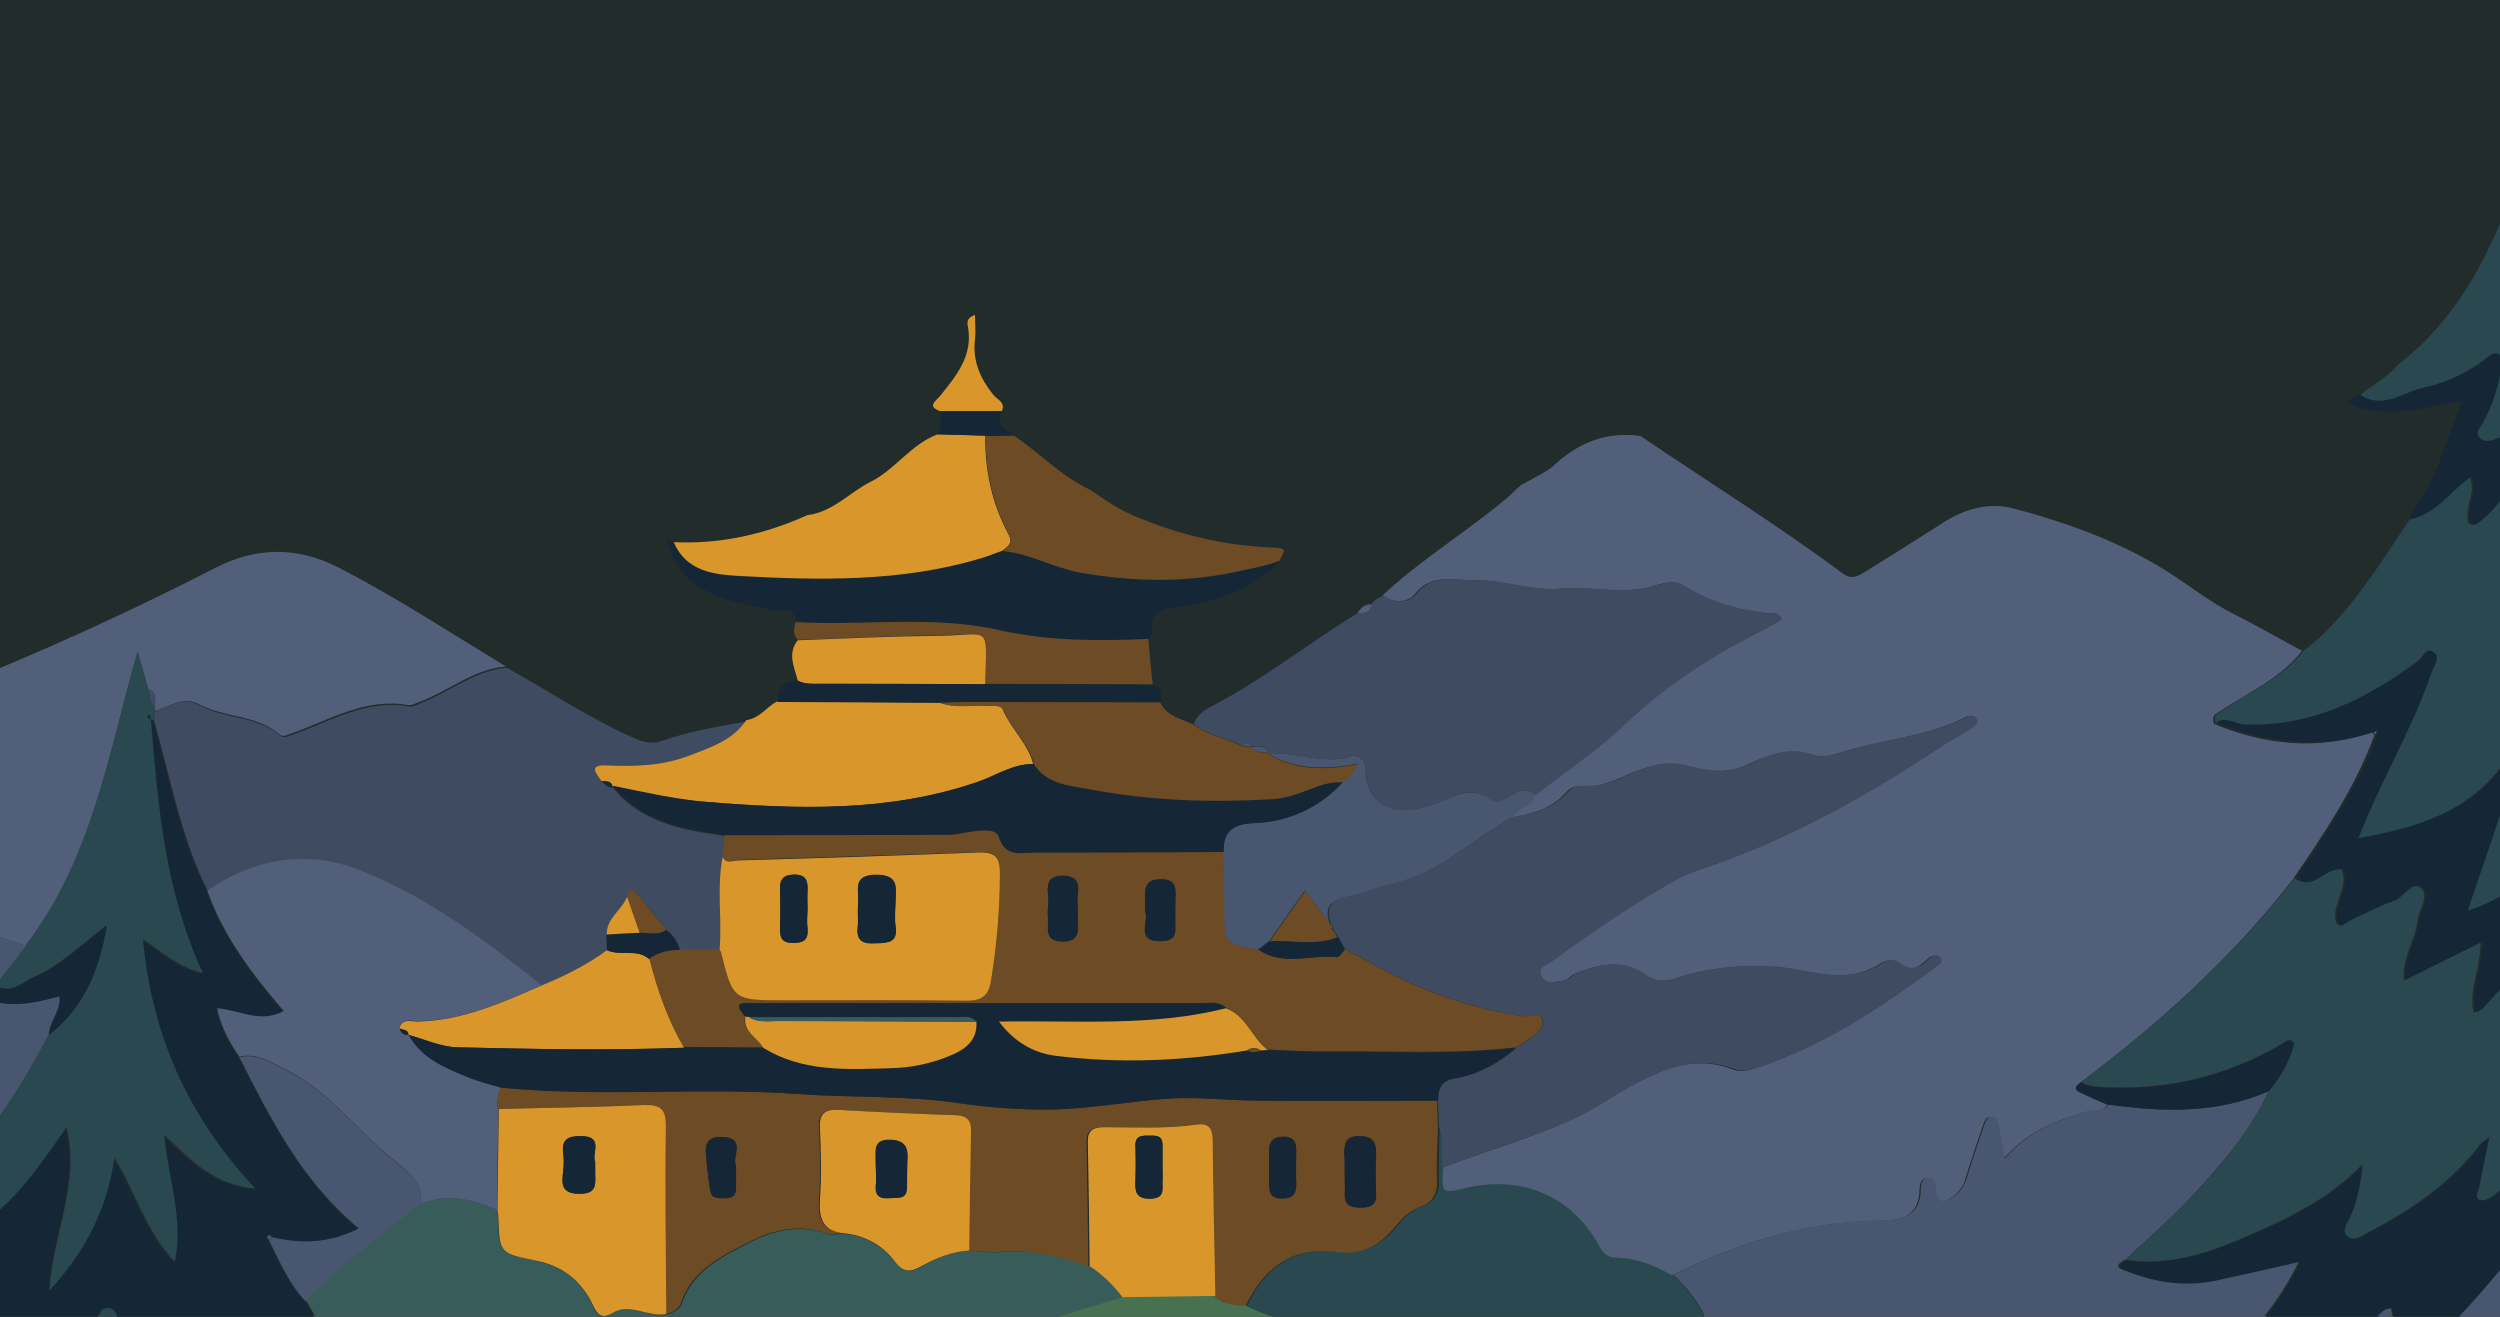 <svg width="393" height="207" viewBox="0 0 393 207" fill="none" xmlns="http://www.w3.org/2000/svg">
<g clip-path="url(#clip0_544_4720)">
<rect width="477" height="233" transform="translate(-0.152)" fill="#212C2B"/>
<path d="M403.228 238.603C406.44 237.626 409.653 236.718 412.935 235.742C412.726 234.625 412.377 233.439 412.377 232.322C412.307 221.297 412.377 210.272 412.377 199.177C412.377 199.038 412.726 198.968 412.935 198.828C416.846 204.55 421.596 209.365 427.881 212.505C428.579 212.854 429.348 213.552 430.116 212.994C430.814 212.435 430.535 211.458 430.465 210.691C430.116 208.737 429.767 206.783 429.348 204.829C434.795 209.435 440.871 212.086 447.436 213.901C448.414 214.18 449.671 214.668 450.299 213.691C450.858 212.854 449.88 212.017 449.461 211.249C447.366 207.481 444.782 203.922 443.734 198.898C449.182 202.945 454.769 203.992 460.845 203.853C464.058 203.783 467.27 202.945 470.413 203.853C471.111 203.504 470.902 202.876 470.972 202.317C471.111 200.922 470.343 200.224 469.156 199.736C461.613 196.316 456.585 189.897 451.207 184.105C448.204 180.895 445.76 177.127 444.014 172.94C444.363 172.801 444.503 172.731 444.572 172.731C445.131 173.08 445.69 173.429 446.249 173.848C453.372 178.941 460.845 182.919 470.134 180.826C472.508 180.267 474.743 179.29 477.257 179.43C477.886 178.383 478.165 177.197 478.025 175.941C477.746 175.592 477.467 175.104 477.117 174.964C468.876 172.103 462.94 166.102 457.074 160.031C450.579 153.961 445.131 147.052 439.893 139.098C442.617 139.516 444.642 139.865 447.157 140.214C444.084 135.748 439.963 132.678 438.008 128.003C437.798 127.793 437.449 127.514 437.938 127.305C438.008 127.235 438.287 127.514 438.427 127.654C445.061 131.91 451.906 135.469 460.077 134.702C463.429 134.422 466.921 134.074 469.784 131.143C468.597 130.654 467.759 130.375 466.921 130.026C460.147 126.886 454.28 122.56 449.391 116.908C442.757 111.884 437.798 105.325 433.049 98.626C430.046 94.439 427.532 89.973 425.367 84.321C433.747 90.252 441.988 90.811 451.626 87.601C445.271 84.6 440.033 81.53 436.192 76.576C435.843 76.227 435.493 75.878 435.144 75.529C434.167 74.831 433.259 73.994 432.7 72.877C428.3 68.551 424.878 63.527 421.316 57.456C426.833 60.178 431.862 62.132 437.798 59.968C434.655 57.526 431.932 55.084 429.348 52.502C419.85 42.942 414.472 31.08 410.98 18.31C409.304 12.309 407.837 6.239 406.301 0.168C406.091 0.656 405.602 1.214 405.602 1.703C405.533 12.03 405.114 22.357 407.069 32.545C408.955 42.803 410.77 53.06 417.196 61.783C417.964 62.829 419.151 63.806 419.011 65.551C416.707 65.411 414.751 64.434 412.866 63.388C410.631 62.062 408.885 61.224 407.907 64.853C407.558 66.179 406.79 67.784 404.974 68.97C405.533 64.783 407.069 61.015 405.882 56.689C404.904 58.154 404.206 59.201 403.437 60.178C400.574 63.736 397.361 66.876 393.101 68.691C392.124 69.109 390.936 69.528 390.168 68.691C389.4 67.853 390.308 66.946 390.727 66.179C392.124 63.736 392.892 61.085 393.52 58.363C393.73 57.456 394.149 56.41 393.381 55.712C392.543 54.944 391.635 55.782 390.936 56.34C388.073 58.642 384.651 60.108 381.229 60.806C378.086 61.504 374.943 64.295 371.381 61.922C370.543 62.201 369.635 62.55 369.007 63.457C374.943 65.9 380.81 64.155 387.025 63.039C384.651 69.249 383.044 75.32 379.203 80.344V80.204C379.203 80.414 379.133 80.623 378.994 80.832C378.994 81.042 378.994 81.321 379.064 81.53C383.114 80.762 385.419 77.273 388.562 74.901C389.4 77.134 388.352 78.739 388.213 80.413C388.213 81.041 387.863 81.949 388.632 82.298C389.33 82.647 389.959 82.019 390.447 81.6C392.543 79.855 394.009 77.692 395.476 75.459C395.825 74.901 396.523 74.273 397.082 74.273C397.99 74.273 397.85 75.25 397.92 75.878C398.409 82.088 400.853 87.74 402.949 93.532C403.158 94.16 403.298 94.997 404.136 95.067C404.974 95.137 405.114 94.23 405.463 93.671C407.418 90.043 409.374 86.415 411.539 82.367C414.681 97.16 420.827 110.139 429.487 122.42C422.783 122.49 418.802 118.583 414.542 114.954C413.634 116.768 414.472 117.955 414.961 119.001C417.964 124.723 421.246 130.375 425.087 135.609C425.576 136.237 426.554 136.725 426.065 137.632C425.576 138.4 424.599 137.981 423.83 137.772C417.615 136.516 412.377 133.515 408.326 128.561C406.51 126.328 405.323 125.909 403.787 128.98C400.434 135.609 395.546 140.633 388.213 143.005C388.143 143.075 388.073 143.075 387.933 143.145C388.003 143.075 388.073 143.075 388.213 143.005C390.098 137.563 391.984 132.12 393.73 126.607C394.498 124.235 395.406 121.792 394.777 118.513C389.051 127.584 380.321 129.887 371.032 131.631C374.524 122.56 379.483 114.535 382.486 105.674C382.835 104.627 383.952 103.301 382.975 102.464C381.718 101.347 381.089 103.161 380.321 103.789C372.289 109.79 363.629 114.117 353.153 113.768C351.617 113.698 350.081 112.372 348.544 113.559C356.715 116.978 365.026 117.745 373.477 114.954C373.616 114.884 373.826 114.815 373.965 114.745C373.896 114.954 373.896 115.094 373.826 115.303C370.823 123.607 365.864 130.794 360.975 138.051C363.909 140.144 365.724 136.376 368.378 136.655C369.356 139.028 367.75 141.051 367.401 143.284C367.261 143.912 367.331 144.82 367.68 145.238C368.239 145.936 368.867 145.099 369.496 144.82C371.94 143.703 374.315 142.447 376.759 141.54C378.226 140.982 379.483 138.47 380.74 139.516C382.276 140.772 380.53 142.936 380.321 144.75C379.902 147.82 377.807 150.541 378.156 154.17C382.346 152.077 386.117 150.193 390.238 148.169C390.168 152.286 388.422 155.635 389.12 159.194C390.378 158.985 390.866 158.147 391.495 157.519C394.289 154.589 397.012 151.588 399.666 148.518C400.504 147.611 401.552 146.355 402.041 148.448C403.787 155.984 408.536 161.985 412.377 168.405C412.935 169.382 413.355 170.847 414.751 170.498C415.799 170.219 415.729 168.824 416.078 167.847C417.615 163.451 419.081 159.054 420.827 153.961C425.506 167.986 434.376 178.523 441.849 189.967C433.049 190.315 427.043 185.082 420.757 179.779C420.269 183.686 422.154 186.408 422.853 189.548C420.967 189.478 420.059 188.362 419.011 187.455C414.821 183.686 411.748 179.081 409.025 174.197C408.536 173.359 408.396 171.894 407.069 172.033C406.021 172.103 405.952 173.359 405.463 174.127C402.041 179.779 397.292 184.175 392.054 188.083C391.565 188.431 390.657 188.85 390.168 188.641C389.12 188.152 389.889 187.245 390.028 186.547C390.517 184.105 391.006 181.663 391.635 178.662C390.797 179.29 390.378 179.5 390.168 179.849C385.559 185.989 379.273 190.106 372.569 193.735C371.591 194.293 370.334 195.2 369.356 194.363C368.239 193.455 369.356 192.199 369.775 191.223C370.892 188.641 371.451 185.919 371.661 182.989C366.074 188.85 359.09 191.92 352.106 194.921C346.519 197.293 340.652 198.968 334.437 198.061C331.992 199.247 333.948 199.666 334.856 200.015C339.255 201.689 343.865 202.317 348.474 201.41C352.804 200.503 357.064 199.526 361.604 198.48C358.461 204.969 354.201 209.923 349.312 214.389C348.754 214.947 347.776 215.506 348.055 216.343C348.404 217.529 349.592 217.111 350.43 217.041C359.09 216.622 366.562 213.343 373.197 207.9C374.105 207.132 374.664 205.876 376.13 205.737C376.549 207.411 375.921 208.807 375.502 210.202C374.594 212.994 375.851 213.343 378.016 212.575C380.879 211.598 383.533 210.342 385.768 208.109C389.26 204.69 392.263 200.852 395.825 196.735C395.825 202.317 395.825 207.202 395.825 212.086C396.314 212.086 396.733 212.086 397.222 212.086C402.39 211.668 402.18 211.807 402.949 217.111C403.577 224.298 402.879 231.485 403.228 238.603Z" fill="#152736"/>
<path d="M-8.332 199.596C-7.843 204.69 -5.399 209.156 -3.793 213.901C-2.885 216.622 -1.628 219.204 -0.58 221.856C0.537 220.739 -0.441 219.623 -0.79 218.646C-1.418 216.971 -1.069 215.994 0.537 215.366C2.353 214.668 4.099 213.971 6.054 213.203C6.613 216.831 5.775 220.32 6.753 224.368C10.594 219.064 12.48 213.691 14.924 208.667C15.483 207.551 15.273 205.597 16.74 205.597C18.486 205.597 18.276 207.69 18.695 208.877C20.232 212.994 21.838 217.111 24.701 220.6C25.33 221.367 25.4 223.042 26.517 222.832C27.704 222.553 28.193 221.158 28.543 219.902C29.66 216.273 30.149 212.505 30.987 208.039C36.574 219.483 41.742 230.299 48.866 240.905C43.209 239.789 38.111 239.649 34.269 235.811C33.361 234.904 32.523 232.881 31.127 233.718C29.869 234.486 30.708 236.509 30.708 237.974C30.708 238.184 30.847 238.393 30.917 238.672C31.127 242.371 33.012 245.65 34.269 249.907C27.425 246.208 25.12 239.928 21.768 233.927C21.349 235.532 21.14 236.509 20.791 237.486C18.975 242.44 18.346 247.953 14.505 252C20.791 262.886 27.425 273.492 35.946 282.773C36.644 279.353 35.946 276.004 35.736 271.957C38.46 274.818 40.904 276.981 44.187 277.958C46.072 278.516 46.77 278.377 46.212 276.144C45.374 272.794 44.187 269.445 44.396 265.956C44.256 265.677 44.117 265.398 43.977 265.118C43.977 265.118 44.117 264.979 44.187 264.909C44.326 265.188 44.466 265.467 44.605 265.747C46.282 267.351 47.818 269.096 49.564 270.561C54.872 275.027 60.738 277.539 67.792 275.585C70.027 274.957 70.236 274.12 68.421 272.794C67.792 272.306 67.094 271.817 66.535 271.329C62.345 267.7 58.084 264.072 55.5 259.048C55.291 258.769 55.081 258.49 54.942 258.28C55.221 258.49 55.5 258.629 55.78 258.838C57.735 259.746 59.691 260.792 61.716 261.63C67.233 263.793 72.82 264.491 78.407 261.769C80.084 261.002 80.433 260.304 78.617 259.327C75.754 257.792 73.309 255.698 71.005 253.465C64.719 247.883 58.853 242.022 54.732 234.625C54.313 233.927 53.545 233.23 53.964 232.462C54.593 231.276 55.57 232.462 56.408 232.392C60.669 232.113 65.208 234.067 68.979 230.438C68.7 230.229 68.49 230.02 68.211 229.741C67.722 229.322 67.303 228.833 66.814 228.415C58.922 221.786 52.986 213.622 47.958 204.69C45.234 201.969 43.837 198.41 42.161 195.06C41.952 194.781 41.672 194.502 42.091 194.293C42.161 194.223 42.441 194.502 42.65 194.572C47.259 195.619 51.729 195.549 56.269 193.176C47.399 185.85 42.441 176.011 37.482 166.242C35.946 163.939 34.619 161.636 33.99 158.636C37.552 158.915 40.834 161.008 44.466 159.054C39.507 153.263 34.968 147.332 32.454 140.144C28.263 131.631 26.587 122.351 24.003 113.279C23.863 113.279 23.724 113.279 23.514 113.279C24.632 126.747 25.679 140.144 31.685 153.123C27.774 152.146 25.26 149.774 22.257 147.75C23.584 162.822 29.311 175.662 39.926 186.966C33.361 186.478 29.73 182.43 25.609 178.523C26.168 185.291 28.682 191.502 27.285 198.48C22.676 193.595 21.14 187.594 17.787 182.151C16.6 190.246 13.387 196.665 7.591 203.015C8.15 193.944 12.48 186.338 10.245 177.337C5.077 184.803 0.328 191.851 -8.123 195.27C-5.888 196.107 -4.142 194.851 -2.326 194.851C-0.65 194.851 0.188 195.409 -0.86 197.154C-2.396 199.666 -3.932 202.178 -5.469 204.76C-6.936 203.225 -6.377 200.713 -8.332 199.596Z" fill="#152736"/>
<path d="M71.146 253.326C73.451 255.559 75.965 257.652 78.759 259.187C80.575 260.164 80.225 260.862 78.549 261.63C72.962 264.351 67.375 263.653 61.858 261.49C59.832 260.722 57.877 259.676 55.921 258.699L55.712 258.908C58.296 264.002 62.556 267.561 66.746 271.189C67.375 271.748 68.004 272.166 68.632 272.655C70.448 274.05 70.238 274.888 68.004 275.446C60.88 277.4 55.014 274.888 49.776 270.422C48.03 268.956 46.423 267.212 44.817 265.607L44.538 265.816C44.328 269.375 45.515 272.655 46.353 276.004C46.912 278.237 46.214 278.377 44.328 277.818C41.046 276.841 38.601 274.608 35.878 271.817C36.087 275.865 36.786 279.284 36.087 282.633L36.157 282.494C36.995 282.773 36.925 283.401 36.925 284.098C38.741 286.82 40.906 289.332 43.211 291.565C44.328 291.007 43.77 291.983 43.909 292.332L43.839 292.263C45.446 292.263 47.122 292.263 48.728 292.263C49.776 291.007 51.522 291.635 52.849 290.727C61.858 284.726 71.007 278.865 80.156 273.073C88.536 267.77 97.336 263.374 106.764 260.164C110.954 258.699 115.494 257.931 119.195 255.21C120.173 251.791 120.732 248.232 122.967 244.534C123.595 247.464 124.014 249.767 124.713 253.047C126.04 249.069 127.017 246.069 128.833 243.417C129.252 242.789 129.113 241.603 130.23 241.882C131.138 242.161 130.928 243.208 131.068 243.976C131.347 245.86 130.439 247.883 131.766 249.628C134.42 250.046 136.446 248.441 138.471 247.255C147.061 242.301 156.489 239.021 165.01 233.788C167.384 232.322 169.898 230.997 172.482 230.299C182.19 227.647 192.177 227.717 202.094 228.136C204.399 228.205 206.913 228.345 209.148 229.392C212.081 229.043 209.427 227.298 209.427 226.74C209.497 222.135 211.313 217.599 209.427 212.924C208.519 210.621 210.405 210.621 211.941 210.621C211.453 210.412 210.964 210.133 210.405 209.923C205.586 208.109 200.418 207.551 195.809 205.178C194.063 205.039 192.177 205.039 190.85 203.573C185.961 203.643 181.142 203.713 176.254 203.713C172.413 204.899 168.571 206.086 164.8 207.202C155.302 210.063 146.363 214.319 137.284 218.227C136.795 218.436 136.306 218.716 135.887 218.925C135.189 219.344 134.49 219.832 133.792 220.251C129.951 222.344 126.04 224.437 122.198 226.601C107.951 234.625 93.984 242.999 78.829 249.279C76.314 250.674 73.032 250.605 71.146 253.326Z" fill="#477150"/>
<path d="M79.522 104.766C70.792 99.463 62.271 93.881 53.192 89.206C46.697 85.856 40.202 85.996 33.847 89.275C20.647 96.044 7.168 102.185 -6.66 107.767C-9.593 108.953 -11.409 107.558 -13.155 105.953C-15.18 104.138 -17.205 102.464 -19.65 101.277C-20.278 104.976 -20.418 108.674 -20.348 112.442C-19.44 113.07 -19.51 114.047 -19.58 114.954C-19.999 122.7 -18.812 130.375 -18.881 138.121C-18.881 139.377 -19.161 140.772 -17.415 141.191C-10.012 143.005 -3.238 146.424 4.026 148.657C14.502 135.05 17.086 118.443 21.625 102.464C22.184 104.417 22.742 106.371 23.301 108.325C24.768 108.883 24.349 110.139 24.349 111.186C24.349 111.395 24.349 111.605 24.349 111.744C26.584 111.186 28.749 109.372 31.263 110.698C35.244 112.861 40.202 112.302 43.834 115.373C44.462 115.931 45.091 115.582 45.789 115.303C51.726 113.21 57.383 109.651 64.157 110.837C64.785 110.907 65.484 110.488 66.112 110.279C70.652 108.534 74.493 105.185 79.522 104.766Z" fill="#515F7A"/>
<path d="M23.305 108.255C22.747 106.302 22.188 104.348 21.629 102.394C17.09 118.373 14.506 134.981 4.03 148.588C2.424 150.681 0.817 152.705 -0.789 154.798C1.725 156.473 3.541 154.309 5.497 153.472C9.477 151.728 12.62 148.588 16.741 145.448C15.484 152.774 12.969 158.426 7.662 162.613C2.633 172.382 -3.373 181.314 -11.893 188.431C-11.614 192.409 -9.658 195.898 -8.401 199.596C-6.446 200.643 -7.005 203.225 -5.259 204.62C-3.722 202.108 -2.186 199.596 -0.649 197.014C0.398 195.27 -0.44 194.781 -2.116 194.712C-3.932 194.642 -5.678 195.898 -7.912 195.13C0.538 191.711 5.217 184.733 10.455 177.197C12.69 186.198 8.29 193.804 7.801 202.876C13.528 196.526 16.811 190.106 17.998 182.012C21.42 187.524 22.887 193.455 27.496 198.34C28.893 191.292 26.378 185.152 25.82 178.383C29.94 182.221 33.572 186.338 40.137 186.826C29.521 175.522 23.864 162.683 22.468 147.611C25.471 149.634 27.985 152.007 31.896 152.984C25.89 140.005 24.842 126.607 23.725 113.14C23.515 112.931 22.887 112.791 23.445 112.303C23.515 112.582 23.585 112.861 23.725 113.14C23.864 113.14 24.004 113.21 24.213 113.14C24.283 112.651 24.353 112.163 24.423 111.675C24.353 111.465 24.353 111.256 24.423 111.116C23.375 110.419 23.655 109.232 23.305 108.255Z" fill="#294850"/>
<path d="M14.645 252C18.486 247.883 19.115 242.44 20.931 237.486C21.28 236.509 21.489 235.462 21.908 233.927C25.261 239.928 27.565 246.208 34.41 249.907C33.152 245.65 31.267 242.371 31.057 238.672C31.057 238.463 30.848 238.254 30.848 237.974C30.778 236.509 30.01 234.486 31.267 233.718C32.594 232.881 33.502 234.904 34.41 235.811C38.251 239.649 43.349 239.719 49.006 240.905C41.882 230.299 36.714 219.553 31.127 208.039C30.289 212.435 29.8 216.273 28.683 219.902C28.264 221.158 27.845 222.623 26.657 222.832C25.47 223.042 25.47 221.367 24.842 220.6C21.978 217.18 20.372 213.063 18.835 208.877C18.416 207.69 18.626 205.597 16.88 205.597C15.413 205.597 15.623 207.551 15.064 208.667C12.62 213.691 10.734 219.064 6.893 224.368C5.915 220.32 6.753 216.831 6.195 213.203C4.239 213.971 2.493 214.668 0.677 215.366C-0.999 215.994 -1.278 216.971 -0.65 218.646C-0.3 219.623 0.677 220.739 -0.44 221.856C0.957 225.763 2.563 229.531 4.588 233.09C6.544 234.765 8.29 235.114 10.036 232.671C10.944 231.415 12.48 230.508 13.737 229.392C14.296 230.787 13.737 231.834 13.458 232.95C12.62 236.579 10.664 239.998 11.782 244.115C12.131 245.371 14.226 246.627 12.62 248.372C12.899 249.767 13.598 250.953 14.645 252Z" fill="#294850"/>
<path d="M-0.72 154.868C0.887 152.774 2.493 150.751 4.099 148.657C-3.094 146.424 -9.938 143.005 -17.341 141.191C-19.087 140.772 -18.808 139.377 -18.808 138.121C-18.738 130.375 -19.925 122.7 -19.506 114.954C-19.437 114.047 -19.367 113.07 -20.275 112.442C-20.484 120.397 -20.414 128.282 -19.786 136.237C-19.157 143.703 -19.227 151.239 -18.11 158.636C-16.503 168.684 -14.967 178.732 -11.894 188.431C-3.443 181.314 2.633 172.382 7.661 162.613C7.731 160.59 9.616 158.985 9.337 156.542C5.147 157.729 1.026 158.636 -3.443 156.542C-2.256 155.845 -1.488 155.356 -0.72 154.868Z" fill="#48566F"/>
<path d="M376.901 57.386C375.295 59.34 372.99 60.457 371.034 62.062C374.596 64.434 377.739 61.643 380.882 60.945C384.304 60.247 387.726 58.712 390.589 56.479C391.288 55.921 392.196 55.084 393.034 55.851C393.732 56.479 393.383 57.596 393.173 58.503C392.545 61.224 391.777 63.876 390.38 66.318C389.961 67.086 388.983 67.993 389.821 68.83C390.589 69.668 391.777 69.249 392.754 68.83C397.084 67.016 400.227 63.876 403.09 60.317C403.859 59.34 404.557 58.224 405.535 56.828C406.722 61.154 405.186 64.853 404.627 69.109C406.443 67.923 407.281 66.248 407.56 64.992C408.538 61.364 410.284 62.201 412.519 63.527C414.404 64.574 416.36 65.62 418.664 65.69C418.804 63.946 417.617 62.969 416.849 61.922C410.424 53.2 408.678 42.872 406.722 32.685C404.836 22.497 405.255 12.17 405.255 1.842C405.255 1.354 405.674 0.796 405.954 0.307C405.605 -1.367 405.325 -3.112 404.906 -5.205C403.37 -3.67 402.741 -2.205 402.392 -0.391C399.808 12.449 397.433 25.428 391.986 37.43C388.494 45.105 383.815 52.083 376.901 57.386Z" fill="#294850"/>
<path d="M72.542 24.59C72.611 24.52 72.751 24.52 72.82 24.451C72.751 24.451 72.611 24.52 72.542 24.59Z" fill="#AEC7B5"/>
<path d="M196.016 205.318C200.625 207.69 205.793 208.249 210.612 210.063C211.101 210.272 211.66 210.551 212.149 210.761C212.568 210.761 213.056 210.831 213.475 210.831C220.739 213.203 227.932 215.715 234.776 219.134C245.112 224.298 255.169 230.159 264.877 236.439C274.305 242.58 284.432 247.604 292.673 255.629C287.993 255.559 284.013 253.256 279.753 252C264.737 247.465 249.582 244.115 233.729 245.511C223.462 246.418 213.615 248.511 204.396 253.186C203.698 253.466 203 253.675 202.301 253.954C202.092 254.163 201.812 254.373 201.603 254.582C199.298 256.117 196.784 257.373 194.689 259.118C188.333 264.281 182.118 269.584 175.832 274.818C175.902 279.702 179.394 277.609 181.35 277.19C192.733 274.678 204.047 271.678 215.152 267.98C218.993 266.723 223.043 266.026 226.954 265.119C224.231 268.189 221.018 270.143 217.805 272.096C203.279 280.749 191.057 291.914 181.489 305.87C181.07 306.498 180.651 306.986 181.419 307.614C192.943 304.055 204.466 300.497 215.99 297.008C236.383 290.867 256.845 285.215 277.937 281.656C296.863 278.446 314.881 272.027 332.481 264.491C334.995 263.374 337.858 262.955 340.023 261.002C337.998 260.443 336.601 258.838 334.716 257.931C328.43 255.001 322.634 251.163 317.954 246.139C312.018 239.789 306.152 233.509 299.377 228.136C296.095 226.67 292.882 225.065 289.111 225.345C287.784 225.414 286.667 224.926 286.108 223.53C283.524 217.111 278.845 213.273 271.861 212.366C270.324 212.156 269.416 211.598 268.997 209.993C268.02 206.225 265.855 203.085 262.921 200.433C260.198 198.898 257.264 197.782 254.122 197.642C252.795 197.573 252.166 197.084 251.538 195.898C247.277 188.013 239.386 184.594 230.516 186.687C226.745 187.594 226.745 187.594 226.954 183.407C226.396 181.244 227.164 179.011 226.326 176.918C226.256 179.849 226.116 182.71 226.186 185.64C226.256 187.524 225.488 188.92 223.881 189.478C221.996 190.106 220.669 191.432 219.551 192.828C217.107 195.828 214.314 197.224 210.263 196.735C203.349 195.898 198.809 199.317 196.016 205.318Z" fill="#294850"/>
<path d="M226.883 183.477C226.604 187.664 226.604 187.664 230.445 186.757C239.315 184.663 247.207 188.083 251.467 195.968C252.095 197.154 252.724 197.642 254.051 197.712C257.193 197.782 260.127 198.898 262.85 200.503C272.907 195.479 283.383 192.199 294.697 191.92C298.119 191.851 301.611 191.851 301.751 186.966C301.751 186.268 301.96 185.152 303.008 185.152C304.125 185.152 304.055 186.198 304.125 186.966C304.474 189.339 305.522 189.269 307.128 188.013C308.246 187.175 308.735 186.129 309.084 184.873C309.922 182.151 310.9 179.36 311.807 176.639C312.017 176.081 312.296 175.522 312.995 175.592C313.763 175.592 313.833 176.29 313.972 176.848C314.322 178.453 314.601 180.058 314.95 182.221C318.582 177.895 323.121 176.22 327.801 174.825C328.988 174.476 330.454 174.964 331.292 173.708C329.826 173.08 328.429 172.452 326.962 171.754C326.124 171.336 326.055 170.847 326.893 170.289C339.324 160.939 350.847 150.611 360.415 138.26C365.304 131.073 370.263 123.816 373.266 115.512C373.126 115.373 373.056 115.303 372.916 115.164C364.396 117.955 356.085 117.187 347.984 113.768C347.844 112.512 347.844 112.512 348.822 111.884C353.362 108.953 358.39 106.72 361.882 102.324C358.18 100.301 354.479 98.207 350.638 96.253C347.844 94.788 345.33 92.974 342.816 91.229C334.784 85.717 325.775 82.367 316.487 79.925C312.506 78.878 308.665 80.065 305.243 82.298C301.332 84.81 297.421 87.252 293.51 89.694C292.322 90.392 291.205 91.299 289.738 90.183C279.402 82.507 268.507 75.738 257.892 68.551C252.584 67.784 248.184 69.528 244.273 73.156C243.226 74.133 241.759 74.761 240.432 75.529C239.943 75.808 239.524 76.017 239.035 76.297C238.826 76.506 238.616 76.715 238.337 76.925C237.848 77.413 237.359 77.901 236.87 78.32C230.515 83.623 223.391 87.95 217.315 93.602C219.061 94.928 221.366 94.718 222.414 93.392C225.068 89.973 229.048 91.299 231.912 91.229C236.172 91.159 240.572 92.904 245.111 92.555C249.441 92.206 253.702 93.183 258.101 92.555C260.197 92.276 262.571 90.811 264.457 91.997C268.577 94.579 273.047 95.904 277.796 96.393C278.564 96.463 279.472 96.114 279.891 97.37C279.332 97.719 278.774 98.137 278.215 98.416C269.904 102.534 262.082 107.278 255.308 113.838C250.978 117.955 245.949 121.304 241.2 125.002C240.502 126.677 238.477 126.956 237.639 128.491C240.851 127.933 243.994 127.165 246.229 124.514C246.997 123.607 248.045 123.537 249.092 123.607C251.606 123.746 253.771 122.7 256.006 121.723C258.87 120.467 261.942 119.56 265.085 120.397C268.298 121.234 271.441 121.723 274.583 120.257C277.726 118.792 280.869 117.466 284.57 118.652C285.827 119.071 287.434 118.932 288.691 118.513C295.256 116.28 302.449 116.001 308.735 112.861C309.223 112.582 309.922 112.303 310.341 112.861C310.969 113.628 310.271 114.187 309.712 114.535C308.036 115.582 306.29 116.489 304.684 117.606C293.999 124.723 282.824 131.003 270.672 135.469C268.088 136.446 265.365 137.144 262.92 138.539C256.355 142.308 250.14 146.494 244.064 150.96C243.156 151.658 241.2 152.007 242.178 153.681C242.876 154.868 244.553 154.31 245.74 154.17C246.368 154.1 246.857 153.402 247.486 153.123C251.117 151.588 254.819 150.751 258.311 153.193C260.197 154.519 261.733 154.379 263.758 153.681C268.368 152.216 273.047 151.728 278.005 151.937C283.872 152.146 289.878 155.217 295.605 151.449C296.373 150.96 297.351 150.681 298.259 151.379C300.005 152.774 301.401 152.356 302.868 150.89C303.357 150.402 304.125 149.913 304.684 150.541C305.382 151.309 304.544 151.728 303.985 152.146C295.325 158.566 286.316 164.497 275.98 167.916C274.723 168.335 273.396 168.544 272.209 168.056C266.692 165.963 261.873 167.777 256.984 170.359C253.492 172.173 250.419 174.545 246.718 176.15C240.502 178.941 233.588 180.965 226.883 183.477Z" fill="#515F7A"/>
<path d="M331.503 173.638C330.665 174.894 329.128 174.406 328.011 174.755C323.332 176.15 318.792 177.825 315.16 182.151C314.741 179.988 314.462 178.383 314.183 176.778C314.043 176.22 313.973 175.522 313.205 175.522C312.507 175.522 312.227 176.011 312.018 176.569C311.11 179.29 310.132 182.012 309.294 184.803C308.875 186.059 308.456 187.106 307.338 187.943C305.662 189.199 304.615 189.269 304.335 186.896C304.196 186.129 304.335 185.082 303.218 185.082C302.17 185.082 301.961 186.198 301.961 186.896C301.821 191.781 298.329 191.781 294.907 191.851C283.593 192.13 273.048 195.409 263.061 200.433C265.924 203.085 268.089 206.155 269.137 209.993C269.556 211.598 270.464 212.226 272 212.366C278.984 213.203 283.593 217.111 286.247 223.53C286.806 224.926 287.923 225.414 289.25 225.344C293.021 225.065 296.234 226.67 299.517 228.136C300.215 224.368 300.913 220.669 301.612 216.901C303.777 221.297 305.453 225.763 306.5 230.578C309.992 223.53 309.503 215.506 312.157 207.9C314.113 210.202 314.183 212.645 314.741 214.947C316.487 222.065 316.767 229.322 317.465 236.579C317.814 240.068 319.351 239.37 321.236 237.974C327.173 233.578 333.598 230.787 341.21 231.485C345.61 231.904 349.661 232.881 352.734 236.3C353.432 237.067 354.2 238.602 355.388 238.114C356.575 237.626 357.064 236.09 357.134 234.834C357.343 231.694 358.67 228.764 359.159 225.693C359.299 224.926 359.229 223.53 360.556 223.74C361.533 223.879 361.254 224.996 361.464 225.763C362.371 229.182 362.022 232.881 364.327 236.16C366.841 233.648 367.819 230.369 370.054 227.787C376.13 220.739 383.533 216.622 392.821 216.273C395.335 216.203 395.405 215.157 394.986 213.342C394.986 212.784 395.056 212.366 395.545 212.017C395.545 207.132 395.545 202.317 395.545 196.665C391.983 200.782 388.98 204.62 385.488 208.039C383.253 210.202 380.599 211.528 377.736 212.505C375.571 213.273 374.384 212.854 375.222 210.133C375.641 208.737 376.339 207.272 375.85 205.667C374.384 205.737 373.825 207.062 372.917 207.83C366.282 213.273 358.74 216.552 350.15 216.971C349.312 217.041 348.055 217.459 347.775 216.273C347.566 215.436 348.474 214.878 349.032 214.319C353.921 209.784 358.181 204.829 361.324 198.41C356.715 199.456 352.454 200.433 348.194 201.341C343.515 202.317 338.975 201.62 334.576 199.945C333.668 199.596 331.712 199.177 334.157 197.991C337.788 194.572 341.56 191.292 344.912 187.664C349.451 182.779 353.851 177.685 356.645 171.475C348.543 175.104 340.023 174.824 331.503 173.638Z" fill="#48566F"/>
<path d="M356.644 171.545C353.781 177.755 349.451 182.849 344.911 187.734C341.559 191.362 337.718 194.642 334.156 198.061C340.372 198.968 346.238 197.293 351.825 194.921C358.809 191.92 365.793 188.85 371.38 182.989C371.171 185.989 370.612 188.641 369.495 191.223C369.076 192.199 367.958 193.455 369.076 194.363C370.053 195.2 371.31 194.293 372.288 193.735C378.993 190.176 385.208 186.059 389.888 179.849C390.167 179.5 390.586 179.29 391.354 178.662C390.726 181.663 390.237 184.105 389.748 186.547C389.608 187.315 388.84 188.222 389.888 188.641C390.307 188.85 391.284 188.431 391.773 188.082C397.011 184.175 401.76 179.779 405.182 174.127C405.671 173.359 405.741 172.103 406.789 172.033C408.116 171.894 408.255 173.359 408.744 174.196C411.468 179.081 414.541 183.686 418.731 187.454C419.779 188.362 420.687 189.408 422.572 189.548C421.874 186.408 419.988 183.686 420.477 179.779C426.763 185.082 432.769 190.315 441.568 189.966C434.096 178.523 425.226 167.986 420.547 153.961C418.801 159.124 417.334 163.52 415.798 167.847C415.449 168.823 415.518 170.219 414.471 170.498C413.074 170.847 412.655 169.312 412.096 168.405C408.255 161.985 403.506 156.054 401.76 148.448C401.271 146.355 400.224 147.611 399.386 148.518C396.662 151.518 393.938 154.519 391.215 157.519C390.586 158.147 390.097 159.054 388.84 159.194C388.072 155.565 389.888 152.216 389.957 148.169C385.837 150.192 381.996 152.146 377.875 154.17C377.526 150.541 379.691 147.82 380.04 144.75C380.25 142.935 381.996 140.772 380.459 139.516C379.202 138.47 377.945 140.982 376.479 141.54C373.964 142.447 371.59 143.703 369.215 144.82C368.657 145.099 368.028 145.936 367.399 145.238C367.05 144.82 367.05 143.912 367.12 143.284C367.469 141.051 369.076 139.028 368.098 136.655C365.444 136.376 363.628 140.214 360.695 138.051C351.127 150.402 339.604 160.729 327.172 170.079C328.08 170.638 329.058 170.777 330.175 170.847C340.372 171.475 349.94 169.242 358.739 164.079C359.298 163.73 359.787 163.032 360.695 163.939C359.997 166.87 358.46 169.312 356.644 171.545Z" fill="#294850"/>
<path d="M362.162 102.254C358.67 106.65 353.641 108.883 349.102 111.814C348.124 112.442 348.124 112.442 348.264 113.698C349.87 112.442 351.337 113.838 352.873 113.907C363.279 114.256 371.939 109.93 380.04 103.929C380.879 103.301 381.437 101.487 382.694 102.603C383.672 103.441 382.555 104.766 382.205 105.813C379.202 114.675 374.244 122.7 370.752 131.771C380.04 130.026 388.701 127.724 394.497 118.652C395.196 121.932 394.218 124.374 393.45 126.747C391.704 132.259 389.748 137.702 387.932 143.145C395.265 140.842 400.154 135.748 403.506 129.119C405.043 126.049 406.23 126.468 408.046 128.701C412.097 133.655 417.334 136.655 423.55 137.911C424.318 138.051 425.296 138.539 425.785 137.772C426.344 136.934 425.296 136.376 424.807 135.748C420.966 130.515 417.684 124.932 414.681 119.141C414.122 118.094 413.354 116.908 414.262 115.094C418.522 118.722 422.503 122.63 429.207 122.56C420.547 110.279 414.401 97.3 411.258 82.507C409.093 86.554 407.138 90.183 405.182 93.811C404.903 94.369 404.763 95.276 403.856 95.207C403.017 95.137 402.878 94.299 402.668 93.671C400.573 87.95 398.059 82.297 397.64 76.017C397.57 75.32 397.71 74.412 396.802 74.412C396.243 74.412 395.545 75.04 395.196 75.599C393.729 77.832 392.262 80.065 390.167 81.739C389.608 82.158 389.05 82.786 388.351 82.437C387.583 82.088 387.932 81.181 387.932 80.553C388.002 78.878 389.05 77.204 388.281 75.04C385.139 77.343 382.834 80.902 378.783 81.669C374.663 87.88 370.682 94.299 365.304 99.603C364.327 100.58 363.209 101.417 362.162 102.254Z" fill="#294850"/>
<path d="M387.863 143.145C387.794 143.214 387.724 143.214 387.585 143.284C387.724 143.214 387.794 143.145 387.863 143.145Z" fill="#294850"/>
<path d="M373.478 115.443C373.547 115.233 373.547 115.094 373.617 114.884C373.478 114.954 373.268 115.024 373.129 115.094C373.268 115.233 373.408 115.373 373.478 115.443Z" fill="#515F7A"/>
<path d="M137.491 218.436C146.57 214.529 155.509 210.272 165.007 207.411C168.849 206.225 172.69 205.039 176.461 203.922C174.994 202.038 173.318 200.364 171.293 199.038C166.823 197.642 162.423 196.316 157.604 196.805C155.928 197.014 154.113 196.665 152.436 196.596C149.713 196.735 147.268 197.712 144.964 199.038C143.287 200.015 142.1 200.224 140.634 198.34C138.748 195.828 136.024 194.293 132.742 193.944C131.834 193.944 130.786 194.223 130.018 193.944C125.548 192.339 121.288 193.525 117.517 195.479C113.396 197.642 108.927 199.805 107.181 204.899C106.832 205.876 105.854 206.434 104.736 206.644C101.873 207.202 99.01 204.69 96.146 206.434C94.54 207.342 93.911 206.853 93.143 205.178C91.467 201.41 88.394 199.108 84.344 198.2C78.547 197.014 78.477 197.084 78.267 191.292C78.267 190.943 78.198 190.595 78.128 190.246C74.287 188.431 70.376 187.594 66.185 189.269C64.928 190.246 63.601 191.153 62.344 192.13C57.386 195.968 52.357 199.736 48.167 204.481C53.126 213.412 59.132 221.576 67.023 228.205C67.233 227.577 66.674 226.112 67.931 226.601C69.189 227.089 69.049 228.415 68.35 229.531C68.63 229.741 68.839 229.95 69.119 230.229C71.842 227.298 75.683 227.019 79.245 226.042C81.899 225.275 84.413 224.019 87.207 225.693C88.115 226.252 89.093 226.042 89.861 225.554C92.794 223.67 95.797 224.507 98.8 225.205C100.476 225.624 101.664 225.414 102.781 223.53C104.317 221.018 106.273 218.576 109.066 217.25C111.231 216.203 113.816 214.668 116.05 216.622C118.774 218.995 119.961 218.227 121.079 215.157C121.568 213.761 121.987 211.319 123.872 211.738C125.967 212.156 124.78 214.529 124.85 215.924C124.99 218.367 125.548 219.274 128.202 218.227C130.437 217.32 132.742 217.948 133.929 220.46C134.627 220.041 135.326 219.553 136.024 219.134C136.164 218.227 136.373 217.39 137.491 218.436Z" fill="#385C59"/>
<path d="M24.424 111.744C24.354 112.233 24.284 112.721 24.214 113.21C26.798 122.211 28.405 131.561 32.665 140.075C40.277 134.841 48.728 133.585 57.039 137.004C67.445 141.261 76.454 148.029 85.254 154.937C88.815 153.472 92.307 151.728 95.45 149.425C95.45 148.588 95.45 147.82 95.45 146.983C95.38 144.401 97.755 143.145 98.663 141.051C98.942 139.516 99.57 139.726 100.339 140.703C101.805 142.517 103.342 144.331 104.808 146.215C105.856 147.052 106.624 148.099 106.904 149.425C108.999 149.425 111.094 149.425 113.189 149.495C113.608 144.61 112.7 139.656 113.678 134.771C113.748 133.655 113.887 132.538 113.957 131.422C112.63 131.213 111.234 131.003 109.907 130.794C104.669 129.817 99.78 128.142 96.288 123.746L96.358 123.816C95.59 123.886 95.171 123.397 94.682 122.979C93.844 121.792 92.587 120.397 95.52 120.536C99.99 120.746 104.459 120.606 108.649 118.932C111.932 117.675 115.354 116.559 117.449 113.419C112.91 114.187 108.37 114.954 103.97 116.489C102.154 117.117 100.618 116.489 99.012 115.722C92.237 112.651 86.092 108.534 79.666 104.976C74.638 105.394 70.727 108.744 66.257 110.488C65.629 110.767 64.861 111.186 64.302 111.046C57.528 109.86 51.94 113.419 45.934 115.512C45.236 115.722 44.607 116.14 43.979 115.582C40.347 112.512 35.389 113.07 31.408 110.907C28.824 109.372 26.659 111.186 24.424 111.744Z" fill="#3F4B61"/>
<path d="M85.182 154.868C76.382 147.89 67.373 141.121 56.967 136.934C48.656 133.515 40.205 134.771 32.593 140.005C35.107 147.192 39.647 153.123 44.605 158.915C40.974 160.938 37.691 158.775 34.129 158.496C34.758 161.497 36.085 163.869 37.621 166.102C40.415 165.474 42.58 167.009 44.885 168.126C51.659 171.475 56.059 177.616 61.786 182.291C63.951 184.035 66.535 185.85 66.186 189.269C70.306 187.594 74.217 188.431 78.128 190.246C78.198 184.942 78.268 179.639 78.337 174.336C78.058 173.15 78.268 172.033 78.757 170.917C77.08 170.428 75.404 170.01 73.798 169.382C70.097 167.847 66.325 166.381 64.23 162.613C63.392 162.822 63.043 162.264 62.763 161.636C63.182 159.962 64.579 160.52 65.627 160.52C72.68 160.45 78.896 157.589 85.182 154.868Z" fill="#515F7A"/>
<path d="M66.187 189.338C66.536 185.85 63.952 184.105 61.787 182.361C56.13 177.685 51.66 171.545 44.886 168.195C42.581 167.079 40.416 165.544 37.623 166.172C42.581 175.941 47.47 185.71 56.409 193.107C51.8 195.479 47.33 195.549 42.791 194.502C42.651 194.711 42.511 194.851 42.302 194.991C43.978 198.34 45.445 201.829 48.099 204.62C52.289 199.945 57.317 196.177 62.276 192.269C63.603 191.223 64.93 190.246 66.187 189.338Z" fill="#48566F"/>
<path d="M42.789 194.432C42.58 194.363 42.37 194.083 42.231 194.153C41.812 194.432 42.091 194.711 42.3 194.921C42.51 194.781 42.65 194.572 42.789 194.432Z" fill="#48566F"/>
<path d="M78.685 170.917C78.266 172.033 78.056 173.15 78.266 174.336C85.878 174.127 93.561 174.057 101.173 173.708C103.757 173.568 104.595 174.266 104.525 176.988C104.386 186.826 104.525 196.665 104.595 206.574C105.713 206.365 106.69 205.806 107.04 204.829C108.716 199.805 113.185 197.572 117.376 195.409C121.147 193.455 125.407 192.269 129.877 193.874C130.715 194.153 131.693 193.874 132.601 193.874C129.178 193.525 128.55 191.502 128.759 188.431C129.039 184.733 128.899 181.035 128.759 177.337C128.62 174.964 129.597 174.336 131.762 174.476C137.908 174.824 143.984 175.104 150.13 175.313C151.946 175.383 152.574 176.15 152.505 177.895C152.365 184.105 152.295 190.385 152.225 196.596C153.971 196.665 155.717 196.944 157.393 196.805C162.212 196.316 166.612 197.642 171.082 199.038C171.012 192.548 170.942 186.059 170.802 179.569C170.733 177.755 171.571 177.197 173.317 177.197C178.205 177.197 183.024 177.476 187.913 176.778C189.938 176.499 190.427 177.546 190.427 179.43C190.497 187.524 190.706 195.619 190.846 203.713C192.173 205.178 194.059 205.109 195.805 205.318C198.668 199.317 203.138 195.898 209.982 196.805C214.033 197.363 216.826 195.898 219.271 192.897C220.388 191.502 221.715 190.176 223.601 189.548C225.207 188.99 225.975 187.594 225.905 185.71C225.766 182.849 225.975 179.918 226.045 176.988C225.975 175.662 225.905 174.336 225.905 173.01C216.407 173.01 206.839 173.08 197.341 173.01C192.941 172.94 188.681 172.452 184.211 172.661C177.786 173.01 171.501 174.336 165.076 174.406C160.327 174.476 155.578 174.127 150.759 173.429C142.378 172.173 133.718 172.592 125.198 171.964C109.833 170.847 94.189 172.452 78.685 170.917ZM211.379 184.314C211.379 183.407 211.379 182.5 211.379 181.523C211.309 179.918 211.449 178.593 213.683 178.593C215.918 178.593 216.407 179.639 216.337 181.593C216.267 183.686 216.267 185.71 216.337 187.803C216.407 189.548 215.36 189.827 213.893 189.827C212.426 189.827 211.379 189.478 211.449 187.734C211.449 186.617 211.379 185.431 211.379 184.314ZM115.7 183.128C115.7 184.594 115.7 185.78 115.7 186.896C115.63 188.152 114.792 188.362 113.814 188.362C112.906 188.362 111.858 188.431 111.649 187.175C111.37 185.152 111.09 183.128 110.95 181.035C110.811 179.29 111.928 178.593 113.604 178.732C117.446 178.941 115.001 181.942 115.7 183.128ZM199.506 183.826C199.506 182.919 199.506 181.942 199.506 181.035C199.436 179.5 200.065 178.662 201.741 178.662C203.277 178.662 203.766 179.5 203.766 180.825C203.766 182.57 203.696 184.314 203.766 186.059C203.836 187.594 203.277 188.431 201.531 188.362C199.716 188.362 199.506 187.245 199.506 185.85C199.506 185.222 199.506 184.524 199.506 183.826Z" fill="#6C4B25"/>
<path d="M191.053 203.713C190.913 195.619 190.704 187.524 190.634 179.43C190.634 177.546 190.145 176.499 188.12 176.778C183.301 177.476 178.412 177.197 173.523 177.197C171.777 177.197 170.939 177.755 171.009 179.57C171.149 186.059 171.219 192.548 171.288 199.038C173.314 200.364 174.99 202.038 176.456 203.922C181.345 203.853 186.164 203.783 191.053 203.713ZM182.742 183.477C182.742 184.175 182.812 184.873 182.742 185.571C182.672 186.827 183.231 188.362 180.856 188.432C178.621 188.501 178.412 187.385 178.482 185.64C178.552 183.756 178.552 181.942 178.482 180.058C178.482 178.523 179.459 178.523 180.577 178.523C181.624 178.523 182.742 178.383 182.742 179.988C182.742 181.175 182.742 182.291 182.742 183.477Z" fill="#D9972B"/>
<path d="M117.308 113.21C115.213 116.35 111.791 117.466 108.508 118.722C104.318 120.397 99.848 120.536 95.379 120.327C92.445 120.188 93.702 121.583 94.54 122.769C95.169 122.909 96.007 122.63 96.217 123.607L96.147 123.537C100.966 124.584 105.785 125.7 110.743 126.049C125.2 127.235 139.587 127.724 153.624 122.909C156.557 121.932 159.141 120.048 162.424 120.118C161.586 116.838 158.932 114.605 157.675 111.605C157.256 110.558 155.859 110.977 154.811 110.907C152.437 110.767 149.993 111.326 147.688 110.418C139.168 110.349 130.647 110.349 122.127 110.279C120.521 111.116 119.403 112.931 117.308 113.21Z" fill="#D9972B"/>
<path d="M105.925 85.228C105.576 85.089 105.157 84.949 104.808 84.81C107.043 93.462 114.376 94.439 121.43 95.904C122.826 96.183 124.922 95.207 125.131 97.858C135.747 98.486 146.432 96.742 157.117 99.114C164.73 100.789 172.691 100.859 180.583 100.51C180.793 100.091 181.212 99.672 181.142 99.254C180.723 96.114 182.539 95.765 185.192 95.416C191.199 94.648 196.856 92.764 201.186 88.159C198.951 89.066 196.576 89.415 194.272 89.903C186.17 91.648 178.069 91.369 169.968 90.043C165.777 89.345 162.006 87.043 157.746 86.624C156.559 87.043 155.371 87.531 154.184 87.88C141.753 91.578 128.902 91.369 116.192 90.601C112.42 90.392 107.811 89.834 105.925 85.228Z" fill="#152736"/>
<path d="M180.513 100.44C172.621 100.789 164.729 100.789 157.047 99.045C146.361 96.672 135.746 98.417 125.06 97.789C124.781 98.766 124.572 99.742 125.41 100.58C132.743 100.37 140.146 99.952 147.549 99.882C155.859 99.812 155.091 97.789 154.882 107.488C163.681 107.488 172.411 107.558 181.211 107.558C180.932 105.255 180.722 102.882 180.513 100.44Z" fill="#6C4B25"/>
<path d="M154.883 107.558C155.093 97.789 155.861 99.882 147.55 99.952C140.147 100.021 132.814 100.37 125.411 100.649C123.735 102.743 124.852 104.836 125.411 106.999C126.598 107.627 127.925 107.488 129.182 107.488C137.703 107.488 146.293 107.488 154.883 107.558Z" fill="#D9972B"/>
<path d="M154.881 107.558C146.291 107.558 137.771 107.488 129.18 107.488C127.923 107.488 126.596 107.627 125.409 106.999C123.104 106.93 122.266 108.255 122.266 110.349C130.787 110.419 139.307 110.419 147.827 110.488C149.224 110.419 150.621 110.349 152.018 110.349C162.144 110.349 172.341 110.418 182.467 110.418C182.537 109.302 182.747 108.046 181.21 107.697C172.411 107.627 163.611 107.558 154.881 107.558Z" fill="#152736"/>
<path d="M23.305 108.255C23.654 109.232 23.375 110.419 24.353 111.116C24.353 110.07 24.772 108.814 23.305 108.255Z" fill="#3F4B61"/>
<path d="M-0.719 154.868C-1.487 155.356 -2.255 155.845 -3.373 156.612C1.097 158.706 5.217 157.729 9.408 156.612C9.687 159.054 7.801 160.59 7.731 162.683C13.039 158.496 15.553 152.914 16.811 145.517C12.69 148.727 9.617 151.867 5.567 153.542C3.541 154.379 1.795 156.542 -0.719 154.868Z" fill="#152736"/>
<path d="M23.723 113.14C23.653 112.861 23.583 112.582 23.444 112.302C22.885 112.791 23.513 112.861 23.723 113.14Z" fill="#152736"/>
<path d="M105.926 85.228C107.811 89.834 112.351 90.322 116.052 90.531C128.763 91.229 141.613 91.508 154.045 87.81C155.232 87.461 156.419 86.973 157.606 86.554C158.444 85.856 159.352 85.438 158.444 83.833C155.93 79.088 154.813 73.924 154.883 68.481C152.368 68.412 149.854 68.342 147.41 68.272C143.22 69.807 140.775 73.784 136.864 75.738C133.512 77.413 130.928 80.483 126.947 80.972C120.243 83.972 113.329 85.577 105.926 85.228Z" fill="#D9972B"/>
<path d="M154.953 68.551C154.883 73.924 156.071 79.157 158.515 83.903C159.353 85.507 158.515 85.926 157.677 86.624C161.937 87.043 165.708 89.275 169.899 90.043C178 91.439 186.101 91.648 194.203 89.903C196.507 89.415 198.882 88.996 201.117 88.159C202.164 86.275 202.164 86.205 200.069 86.066C192.457 85.787 185.193 84.042 178.14 81.041C175.695 79.995 173.53 78.46 171.365 76.994C166.896 74.901 163.473 71.272 159.423 68.481C157.886 68.551 156.42 68.551 154.953 68.551Z" fill="#6C4B25"/>
<path d="M157.463 64.644C158.161 63.248 156.765 62.829 156.206 62.132C154.111 59.55 152.854 56.758 153.273 53.339C153.412 52.153 153.273 50.897 153.273 49.502C151.946 49.92 152.016 50.758 152.155 51.316C152.993 55.921 150.339 59.061 147.755 62.271C147.057 63.108 145.66 63.876 147.825 64.644C151.038 64.644 154.25 64.644 157.463 64.644Z" fill="#D9972B"/>
<path d="M157.464 64.643C154.251 64.643 151.039 64.643 147.826 64.643C147.966 65.9 147.966 67.156 147.407 68.272C149.921 68.342 152.436 68.412 154.88 68.481C156.347 68.481 157.813 68.481 159.35 68.412C158.023 67.574 156.416 66.737 157.464 64.643Z" fill="#152736"/>
<path d="M226.046 173.01C226.116 174.336 226.186 175.662 226.186 176.988C227.024 179.081 226.325 181.314 226.814 183.477C233.519 180.965 240.433 178.941 246.998 176.08C250.699 174.476 253.772 172.103 257.264 170.289C262.153 167.707 266.971 165.963 272.489 167.986C273.676 168.405 275.003 168.265 276.26 167.847C286.596 164.427 295.605 158.496 304.265 152.077C304.824 151.658 305.662 151.239 304.964 150.472C304.405 149.844 303.637 150.332 303.148 150.82C301.751 152.286 300.285 152.635 298.539 151.309C297.701 150.611 296.653 150.89 295.885 151.379C290.158 155.217 284.082 152.077 278.285 151.867C273.327 151.658 268.648 152.146 264.038 153.612C262.013 154.309 260.407 154.449 258.591 153.123C255.099 150.681 251.397 151.518 247.766 153.053C247.137 153.333 246.648 153.961 246.02 154.1C244.833 154.24 243.156 154.868 242.458 153.612C241.48 151.937 243.436 151.588 244.344 150.89C250.42 146.424 256.635 142.238 263.2 138.47C265.645 137.074 268.368 136.376 270.952 135.399C283.034 130.933 294.209 124.653 304.964 117.536C306.57 116.419 308.386 115.582 309.992 114.466C310.481 114.117 311.249 113.559 310.621 112.791C310.202 112.233 309.503 112.582 309.014 112.791C302.659 115.931 295.536 116.21 288.971 118.443C287.714 118.862 286.107 119.001 284.85 118.583C281.149 117.327 278.076 118.652 274.863 120.188C271.721 121.653 268.578 121.234 265.365 120.327C262.222 119.49 259.15 120.327 256.286 121.653C254.051 122.7 251.886 123.676 249.372 123.537C248.325 123.467 247.277 123.607 246.509 124.444C244.274 127.096 241.131 127.863 237.919 128.421C231.703 131.771 226.605 137.074 219.411 138.749C216.827 139.377 214.383 140.354 211.799 140.912C209.285 141.47 208.307 142.656 209.215 145.168H209.285C209.354 145.238 209.564 145.308 209.564 145.308C209.564 145.517 209.494 145.657 209.424 145.796C209.704 146.285 209.983 146.773 210.332 147.192C210.681 147.89 211.1 148.518 211.45 149.216C212.846 149.983 214.313 150.681 215.71 151.449C223.113 155.635 230.935 158.426 239.315 159.752C240.363 159.892 242.039 159.054 242.458 160.171C242.947 161.566 241.41 162.543 240.363 163.381C239.734 163.869 239.036 164.218 238.338 164.637C235.544 166.939 232.471 168.754 228.839 169.382C226.535 169.87 225.976 171.056 226.046 173.01Z" fill="#3F4B61"/>
<path d="M213.405 96.393C205.653 101.138 198.53 106.86 190.428 111.046C189.241 111.674 188.124 112.442 187.635 113.838C189.94 115.582 192.803 116.001 195.317 117.257C195.876 116.629 196.295 116.629 196.644 117.396V117.327C197.622 117.327 198.809 116.908 199.438 118.164L199.298 118.443C203.698 118.094 208.028 120.327 212.567 118.862C213.336 118.583 214.663 119.28 214.663 120.676C214.732 125.63 217.735 128.142 222.624 127.165C224.44 126.817 226.186 126.189 227.862 125.421C230.097 124.374 232.052 124.025 234.567 125.77C236.243 126.956 238.478 122.909 241.132 124.723C241.201 124.793 241.271 124.863 241.411 125.002C246.16 121.304 251.188 117.955 255.518 113.838C262.293 107.348 270.115 102.533 278.425 98.416C279.054 98.137 279.543 97.719 280.102 97.37C279.752 96.114 278.775 96.463 278.006 96.393C273.257 95.904 268.788 94.579 264.667 91.997C262.712 90.811 260.407 92.206 258.312 92.555C253.982 93.183 249.652 92.136 245.322 92.555C240.782 92.904 236.452 91.159 232.122 91.229C229.259 91.299 225.278 89.973 222.624 93.392C221.577 94.718 219.342 94.997 217.526 93.602C217.107 93.811 216.618 94.02 216.199 94.299C215.99 94.579 215.71 94.788 215.501 95.067C215.431 96.393 214.453 96.393 213.405 96.393Z" fill="#3F4B61"/>
<path d="M241.41 125.002C241.34 124.933 241.27 124.793 241.131 124.723C238.477 122.909 236.312 126.956 234.566 125.77C232.052 124.025 230.166 124.444 227.861 125.421C226.185 126.189 224.439 126.817 222.624 127.165C217.735 128.073 214.662 125.63 214.662 120.676C214.662 119.28 213.335 118.652 212.567 118.862C208.027 120.327 203.697 118.094 199.297 118.443C203.627 121.025 208.376 121.025 213.405 120.048C212.706 121.444 212.078 122.351 211.03 122.909C207.259 127.026 202.51 129.189 196.993 129.398C193.78 129.538 192.104 130.654 192.244 133.934C192.313 136.865 192.383 139.726 192.383 142.656C192.383 148.448 192.383 148.448 197.761 149.285C198.32 148.867 198.878 148.378 199.507 147.96C201.323 145.378 203.138 142.726 205.094 140.005C206.63 141.959 207.818 143.633 209.075 145.238C208.097 142.726 209.145 141.54 211.659 140.982C214.243 140.423 216.687 139.447 219.271 138.819C226.465 137.144 231.563 131.841 237.779 128.491C238.686 126.956 240.782 126.677 241.41 125.002Z" fill="#48566F"/>
<path d="M356.644 171.545C358.46 169.312 359.926 166.87 360.555 164.079C359.647 163.171 359.158 163.939 358.599 164.218C349.8 169.382 340.232 171.615 330.035 170.987C328.988 170.917 328.01 170.708 327.032 170.219C326.194 170.777 326.264 171.266 327.102 171.684C328.499 172.382 329.965 172.941 331.432 173.638C340.022 174.825 348.542 175.104 356.644 171.545Z" fill="#152736"/>
<path d="M104.736 206.574C104.666 196.735 104.527 186.896 104.666 176.988C104.666 174.336 103.828 173.638 101.314 173.708C93.702 174.057 86.019 174.127 78.407 174.336C78.337 179.639 78.267 184.942 78.198 190.246C78.267 190.595 78.337 190.943 78.337 191.292C78.547 197.084 78.547 197.014 84.413 198.2C88.464 199.038 91.467 201.41 93.213 205.178C93.981 206.783 94.61 207.341 96.216 206.434C99.01 204.69 101.803 207.132 104.736 206.574ZM93.562 182.64C93.562 183.338 93.562 183.756 93.562 184.245C93.562 185.989 93.981 187.664 91.118 187.664C88.184 187.664 88.254 186.129 88.534 184.105C88.673 183.198 88.673 182.221 88.534 181.314C88.254 179.081 89.302 178.593 91.327 178.593C95.029 178.662 92.934 181.384 93.562 182.64Z" fill="#D9972B"/>
<path d="M152.366 196.596C152.436 190.385 152.506 184.105 152.646 177.895C152.715 176.15 152.017 175.383 150.271 175.313C144.125 175.104 138.049 174.825 131.904 174.476C129.669 174.336 128.761 175.034 128.9 177.337C129.04 181.035 129.18 184.733 128.9 188.431C128.691 191.502 129.319 193.595 132.742 193.874C136.024 194.223 138.748 195.758 140.633 198.27C142.1 200.224 143.287 199.945 144.963 198.968C147.268 197.712 149.712 196.735 152.366 196.596ZM137.7 184.105C137.63 183.547 137.63 182.989 137.63 182.361C137.63 180.756 137.281 179.081 139.935 179.151C142.449 179.221 142.729 180.546 142.589 182.5C142.519 183.896 142.519 185.291 142.519 186.617C142.519 188.641 140.983 188.152 139.795 188.292C138.399 188.431 137.56 188.083 137.63 186.478C137.77 185.78 137.7 184.942 137.7 184.105Z" fill="#D9972B"/>
<path d="M197.828 149.285C192.451 148.448 192.451 148.448 192.451 142.656C192.451 139.726 192.381 136.865 192.311 133.934C182.464 134.004 172.687 134.004 162.839 134.004C160.604 134.004 158.02 134.911 156.973 131.492C156.624 130.306 154.528 130.445 153.132 130.654C151.735 130.794 150.408 131.213 149.011 131.213C137.278 131.282 125.615 131.282 113.882 131.282C113.812 132.399 113.673 133.515 113.603 134.632C114.162 135.818 115.209 135.26 116.047 135.19C128.688 134.771 141.329 134.422 153.97 133.934C156.484 133.864 157.182 134.771 157.182 137.144C157.182 142.866 156.693 148.448 155.785 154.1C155.366 156.682 154.249 157.31 151.875 157.24C142.376 157.17 132.809 157.17 123.31 157.17C115.209 157.17 115.209 157.24 113.323 149.565C113.323 149.495 113.184 149.355 113.114 149.285C111.019 149.285 108.924 149.285 106.828 149.216C105.083 149.146 103.476 149.565 102.01 150.611C103.267 155.496 104.943 160.241 107.457 164.567C111.647 164.567 115.768 164.637 119.958 164.637C119.05 162.962 116.676 162.195 117.095 159.752C114.93 157.31 116.955 157.659 118.492 157.659C142.027 157.659 165.563 157.659 189.099 157.659C190.356 157.659 191.683 157.38 192.73 158.426C195.943 159.613 196.781 163.102 199.295 164.986C202.578 165.125 205.93 165.335 209.212 165.265C218.92 165.195 228.558 165.753 238.265 164.637C238.964 164.218 239.662 163.869 240.291 163.381C241.408 162.543 242.875 161.567 242.386 160.171C242.036 159.054 240.36 159.892 239.243 159.752C230.862 158.426 222.97 155.635 215.637 151.449C214.241 150.681 212.774 149.983 211.377 149.216C210.958 149.634 210.539 150.402 210.19 150.332C206.069 150.053 201.739 151.937 197.828 149.285ZM169.474 142.587C169.474 143.564 169.404 144.401 169.474 145.238C169.614 147.052 169.055 148.029 167.03 147.96C165.074 147.96 164.655 147.052 164.795 145.378C164.865 144.471 164.655 143.494 164.795 142.587C165.144 140.703 163.468 137.563 167.239 137.632C170.801 137.842 168.845 140.982 169.474 142.587ZM180.02 143.284C180.02 142.447 180.02 141.889 180.02 141.331C179.95 139.586 180.02 138.191 182.464 138.191C185.048 138.191 184.838 139.726 184.769 141.4C184.699 142.866 184.699 144.401 184.769 145.866C184.769 147.332 184.14 147.82 182.673 147.89C178.274 148.169 180.718 144.75 180.02 143.284Z" fill="#6C4B25"/>
<path d="M113.119 149.355C113.189 149.425 113.329 149.565 113.329 149.634C115.214 157.24 115.214 157.24 123.316 157.24C132.814 157.24 142.382 157.17 151.88 157.31C154.254 157.31 155.372 156.682 155.791 154.17C156.699 148.518 157.188 142.936 157.188 137.214C157.188 134.841 156.489 133.934 153.975 134.004C141.334 134.492 128.693 134.911 116.052 135.26C115.214 135.26 114.167 135.888 113.608 134.702C112.63 139.516 113.538 144.471 113.119 149.355ZM134.909 142.936C134.909 142.587 134.909 142.238 134.909 141.889C135.049 139.935 133.931 137.493 137.772 137.493C141.404 137.493 140.845 139.656 140.775 141.749C140.775 143.005 140.636 144.331 140.775 145.517C141.194 148.169 139.588 148.169 137.702 148.239C135.677 148.309 134.56 147.89 134.839 145.657C134.979 144.75 134.839 143.843 134.909 142.936ZM126.947 142.866C126.947 143.912 126.808 144.959 126.947 146.006C127.087 147.681 126.389 148.169 124.712 148.239C122.897 148.239 122.617 147.401 122.617 145.866C122.687 143.912 122.687 141.889 122.617 139.935C122.547 138.4 122.897 137.563 124.712 137.493C126.738 137.423 127.017 138.47 126.947 140.075C126.877 140.982 126.947 141.959 126.947 142.866Z" fill="#D9972B"/>
<path d="M113.954 131.282C125.687 131.282 137.35 131.282 149.083 131.213C150.48 131.213 151.807 130.794 153.204 130.654C154.6 130.445 156.696 130.305 157.045 131.492C158.092 134.911 160.676 134.004 162.911 134.004C172.759 134.004 182.536 133.934 192.383 133.934C192.244 130.654 193.92 129.538 197.132 129.398C202.58 129.189 207.399 127.026 211.17 122.909C209.773 122.839 208.446 123.118 207.119 123.607C204.884 124.444 202.51 125.421 200.205 125.56C190.637 126.119 181 125.84 171.571 124.025C168.498 123.467 164.797 123.328 162.702 120.118C159.419 119.978 156.765 121.862 153.902 122.909C139.864 127.724 125.478 127.235 111.021 126.049C106.062 125.63 101.244 124.514 96.425 123.537C99.917 127.933 104.805 129.608 110.043 130.585C111.231 130.864 112.557 131.003 113.954 131.282Z" fill="#152736"/>
<path d="M107.531 164.707C104.947 160.311 103.341 155.635 102.084 150.751C100.128 149.076 97.544 150.402 95.449 149.355C92.306 151.658 88.814 153.402 85.253 154.868C78.967 157.589 72.751 160.45 65.628 160.59C64.58 160.59 63.184 160.031 62.764 161.706C63.323 161.985 64.091 161.776 64.231 162.683C66.745 163.381 69.329 164.567 71.844 164.637C83.716 164.916 95.589 165.125 107.531 164.707Z" fill="#D9972B"/>
<path d="M95.378 149.355C97.474 150.332 100.058 149.006 102.013 150.751C103.48 149.704 105.086 149.285 106.832 149.355C106.483 148.029 105.784 146.983 104.667 146.145C103.41 147.122 101.873 146.634 100.477 146.634C98.731 146.704 97.055 146.843 95.309 146.913C95.379 147.75 95.378 148.518 95.378 149.355Z" fill="#152736"/>
<path d="M100.546 146.634C101.943 146.564 103.409 147.122 104.736 146.145C103.27 144.331 101.803 142.517 100.267 140.633C99.498 139.656 98.87 139.447 98.591 140.982C99.219 142.866 99.917 144.75 100.546 146.634Z" fill="#6C4B25"/>
<path d="M100.547 146.634C99.918 144.75 99.22 142.866 98.591 140.982C97.753 143.075 95.309 144.331 95.379 146.913C97.125 146.773 98.871 146.704 100.547 146.634Z" fill="#D9972B"/>
<path d="M96.289 123.607C96.079 122.63 95.242 122.909 94.613 122.769C95.102 123.188 95.591 123.676 96.289 123.607Z" fill="#152736"/>
<path d="M107.53 164.707C95.657 165.195 83.715 164.916 71.842 164.637C69.258 164.567 66.744 163.381 64.23 162.683C66.325 166.521 70.096 167.916 73.798 169.452C75.404 170.08 77.08 170.498 78.756 170.987C94.26 172.522 109.904 170.917 125.408 171.964C133.929 172.592 142.589 172.173 150.969 173.429C155.788 174.127 160.537 174.476 165.286 174.406C171.712 174.336 177.997 173.01 184.422 172.661C188.892 172.452 193.152 173.01 197.552 173.01C207.05 173.08 216.618 173.01 226.116 173.01C226.046 171.056 226.605 169.87 228.84 169.521C232.402 168.893 235.544 167.149 238.338 164.776C228.7 165.893 218.993 165.335 209.285 165.404C206.003 165.404 202.65 165.195 199.368 165.125C199.019 165.125 198.6 165.195 198.25 165.195C197.552 165.474 196.854 165.474 196.155 165.195C186.168 166.87 176.111 167.288 166.055 166.032C162.702 165.614 159.63 163.939 157.185 160.659C169.477 160.45 181.28 161.497 192.873 158.566C191.825 157.519 190.498 157.798 189.241 157.798C165.705 157.798 142.17 157.798 118.634 157.798C117.098 157.798 115.072 157.45 117.237 159.892C117.377 159.962 117.587 159.962 117.726 159.962C128.691 159.962 139.725 159.892 150.69 159.892C151.668 159.892 152.785 159.613 153.554 160.659C153.763 163.799 151.668 165.125 149.224 166.102C146.29 167.288 143.287 167.916 140.144 167.986C133.23 168.126 126.316 168.614 120.031 164.776C115.841 164.707 111.65 164.707 107.53 164.707Z" fill="#152736"/>
<path d="M64.231 162.613C64.091 161.776 63.322 161.915 62.764 161.636C63.043 162.264 63.392 162.892 64.231 162.613Z" fill="#152736"/>
<path d="M211.382 184.314C211.382 185.431 211.451 186.617 211.382 187.734C211.312 189.478 212.359 189.827 213.826 189.827C215.293 189.827 216.34 189.548 216.27 187.803C216.2 185.71 216.2 183.686 216.27 181.593C216.34 179.709 215.921 178.593 213.616 178.593C211.382 178.593 211.312 179.918 211.312 181.523C211.451 182.5 211.382 183.407 211.382 184.314Z" fill="#152736"/>
<path d="M115.701 183.128C114.933 181.942 117.377 178.941 113.606 178.732C111.93 178.662 110.882 179.29 110.952 181.035C111.092 183.058 111.301 185.152 111.65 187.175C111.86 188.431 112.907 188.362 113.815 188.362C114.863 188.362 115.701 188.152 115.701 186.896C115.771 185.78 115.701 184.594 115.701 183.128Z" fill="#152736"/>
<path d="M199.509 183.826C199.509 184.524 199.509 185.222 199.509 185.919C199.44 187.315 199.649 188.431 201.535 188.431C203.211 188.431 203.77 187.664 203.77 186.129C203.7 184.384 203.77 182.64 203.77 180.895C203.77 179.5 203.351 178.732 201.744 178.732C200.068 178.732 199.44 179.5 199.509 181.105C199.579 182.012 199.509 182.919 199.509 183.826Z" fill="#152736"/>
<path d="M182.744 183.477C182.744 182.291 182.744 181.174 182.744 179.988C182.744 178.383 181.627 178.523 180.579 178.523C179.462 178.523 178.484 178.523 178.484 180.058C178.554 181.942 178.554 183.756 178.484 185.64C178.414 187.385 178.624 188.431 180.859 188.431C183.233 188.362 182.675 186.896 182.744 185.571C182.814 184.873 182.744 184.175 182.744 183.477Z" fill="#152736"/>
<path d="M162.564 120.188C164.659 123.397 168.36 123.537 171.433 124.095C180.861 125.909 190.499 126.189 200.067 125.63C202.442 125.491 204.746 124.514 206.981 123.677C208.308 123.188 209.635 122.909 211.032 122.979C212.079 122.421 212.708 121.513 213.406 120.118C208.308 121.164 203.629 121.095 199.299 118.513L199.438 118.234C198.391 118.373 197.413 118.373 196.645 117.396V117.466C196.226 117.396 195.737 117.396 195.318 117.327C192.804 116.071 189.94 115.652 187.636 113.907C185.75 113 183.445 112.651 182.398 110.419C172.271 110.419 162.075 110.349 151.948 110.349C150.551 110.349 149.155 110.419 147.758 110.488C150.062 111.395 152.507 110.837 154.881 110.977C155.859 111.047 157.256 110.698 157.745 111.675C159.072 114.675 161.726 116.908 162.564 120.188Z" fill="#6C4B25"/>
<path d="M213.405 96.393C214.453 96.393 215.431 96.393 215.57 94.997C214.593 94.997 213.894 95.486 213.405 96.393Z" fill="#515F7A"/>
<path d="M215.572 94.997C215.781 94.718 216.06 94.509 216.27 94.23C216.06 94.509 215.781 94.788 215.572 94.997Z" fill="#515F7A"/>
<path d="M209.144 145.308C207.887 143.703 206.63 142.028 205.163 140.074C203.278 142.796 201.392 145.378 199.576 148.029C203.138 147.82 206.77 148.797 210.262 147.401C209.982 146.913 209.703 146.424 209.354 146.006C209.214 145.727 209.144 145.517 209.144 145.308Z" fill="#6C4B25"/>
<path d="M210.263 147.332C206.771 148.727 203.14 147.75 199.578 147.96C199.019 148.378 198.461 148.867 197.832 149.285C201.743 151.937 206.073 150.053 210.194 150.472C210.543 150.541 210.962 149.704 211.381 149.355C211.032 148.657 210.613 148.029 210.263 147.332Z" fill="#152736"/>
<path d="M209.215 145.238C209.145 145.447 209.215 145.727 209.355 145.866C209.424 145.727 209.494 145.517 209.494 145.378C209.494 145.378 209.285 145.308 209.215 145.238Z" fill="#48566F"/>
<path d="M196.644 117.396C197.342 118.373 198.39 118.303 199.438 118.234C198.809 116.978 197.692 117.396 196.644 117.396Z" fill="#48566F"/>
<path d="M195.316 117.257C195.735 117.327 196.224 117.327 196.643 117.396C196.293 116.629 195.874 116.629 195.316 117.257Z" fill="#48566F"/>
<path d="M93.564 182.64C92.936 181.384 95.031 178.593 91.329 178.593C89.304 178.593 88.256 179.081 88.536 181.314C88.675 182.221 88.606 183.198 88.536 184.105C88.326 186.129 88.256 187.664 91.12 187.664C93.983 187.664 93.564 185.989 93.564 184.245C93.564 183.826 93.564 183.337 93.564 182.64Z" fill="#152736"/>
<path d="M137.702 184.105C137.702 184.942 137.771 185.71 137.702 186.547C137.632 188.152 138.47 188.501 139.867 188.362C141.054 188.222 142.59 188.711 142.59 186.687C142.59 185.291 142.59 183.896 142.66 182.57C142.8 180.616 142.521 179.29 140.006 179.221C137.352 179.151 137.702 180.826 137.702 182.43C137.702 182.989 137.702 183.547 137.702 184.105Z" fill="#152736"/>
<path d="M198.181 165.125C198.531 165.125 198.95 165.055 199.299 165.055C196.785 163.171 195.947 159.682 192.734 158.496C181.141 161.427 169.338 160.38 157.046 160.59C159.491 163.869 162.564 165.544 165.916 165.963C175.973 167.219 186.029 166.8 196.016 165.125C196.715 164.637 197.483 164.637 198.181 165.125Z" fill="#D9972B"/>
<path d="M119.965 164.707C126.18 168.544 133.164 168.126 140.078 167.916C143.221 167.847 146.224 167.219 149.157 166.032C151.602 165.055 153.697 163.66 153.487 160.59C143.361 160.52 133.234 160.52 123.038 160.45C121.222 160.45 119.336 160.869 117.66 159.822C117.451 159.892 117.311 159.892 117.171 159.752C116.752 162.264 119.127 163.102 119.965 164.707Z" fill="#D9972B"/>
<path d="M169.48 142.587C168.921 140.982 170.877 137.772 167.175 137.702C163.474 137.632 165.15 140.772 164.731 142.656C164.591 143.564 164.801 144.471 164.731 145.448C164.591 147.122 165.08 147.96 166.966 148.029C169.061 148.029 169.55 147.052 169.41 145.308C169.41 144.401 169.48 143.633 169.48 142.587Z" fill="#152736"/>
<path d="M180.023 143.284C180.721 144.75 178.277 148.099 182.677 147.96C184.144 147.89 184.772 147.401 184.772 145.936C184.772 144.471 184.772 142.936 184.772 141.47C184.842 139.795 184.982 138.26 182.467 138.26C180.023 138.26 179.953 139.656 180.023 141.4C180.023 141.889 180.023 142.447 180.023 143.284Z" fill="#152736"/>
<path d="M134.838 142.935C134.838 143.843 134.908 144.75 134.838 145.727C134.559 147.96 135.676 148.448 137.702 148.308C139.587 148.239 141.194 148.239 140.775 145.587C140.565 144.331 140.705 143.075 140.775 141.819C140.775 139.656 141.403 137.562 137.772 137.562C133.931 137.562 135.048 139.935 134.908 141.959C134.838 142.238 134.908 142.587 134.838 142.935Z" fill="#152736"/>
<path d="M126.947 142.866C126.947 141.959 126.877 140.982 126.947 140.075C127.017 138.47 126.737 137.423 124.712 137.493C122.966 137.563 122.617 138.47 122.617 139.935C122.687 141.889 122.687 143.912 122.617 145.866C122.547 147.401 122.896 148.239 124.712 148.239C126.318 148.239 127.086 147.75 126.947 146.006C126.807 144.959 126.877 143.912 126.947 142.866Z" fill="#152736"/>
<path d="M117.657 159.892C119.333 160.938 121.289 160.45 123.035 160.52C133.161 160.589 143.288 160.589 153.484 160.659C152.716 159.613 151.599 159.892 150.621 159.892C139.656 159.892 128.622 159.892 117.657 159.892Z" fill="#385C59"/>
<path d="M198.182 165.125C197.483 164.637 196.785 164.637 196.086 165.125C196.785 165.474 197.483 165.474 198.182 165.125Z" fill="#6C4B25"/>
</g>
<defs>
<clipPath id="clip0_544_4720">
<rect width="477" height="233" fill="white" transform="translate(-0.152)"/>
</clipPath>
</defs>
</svg>
